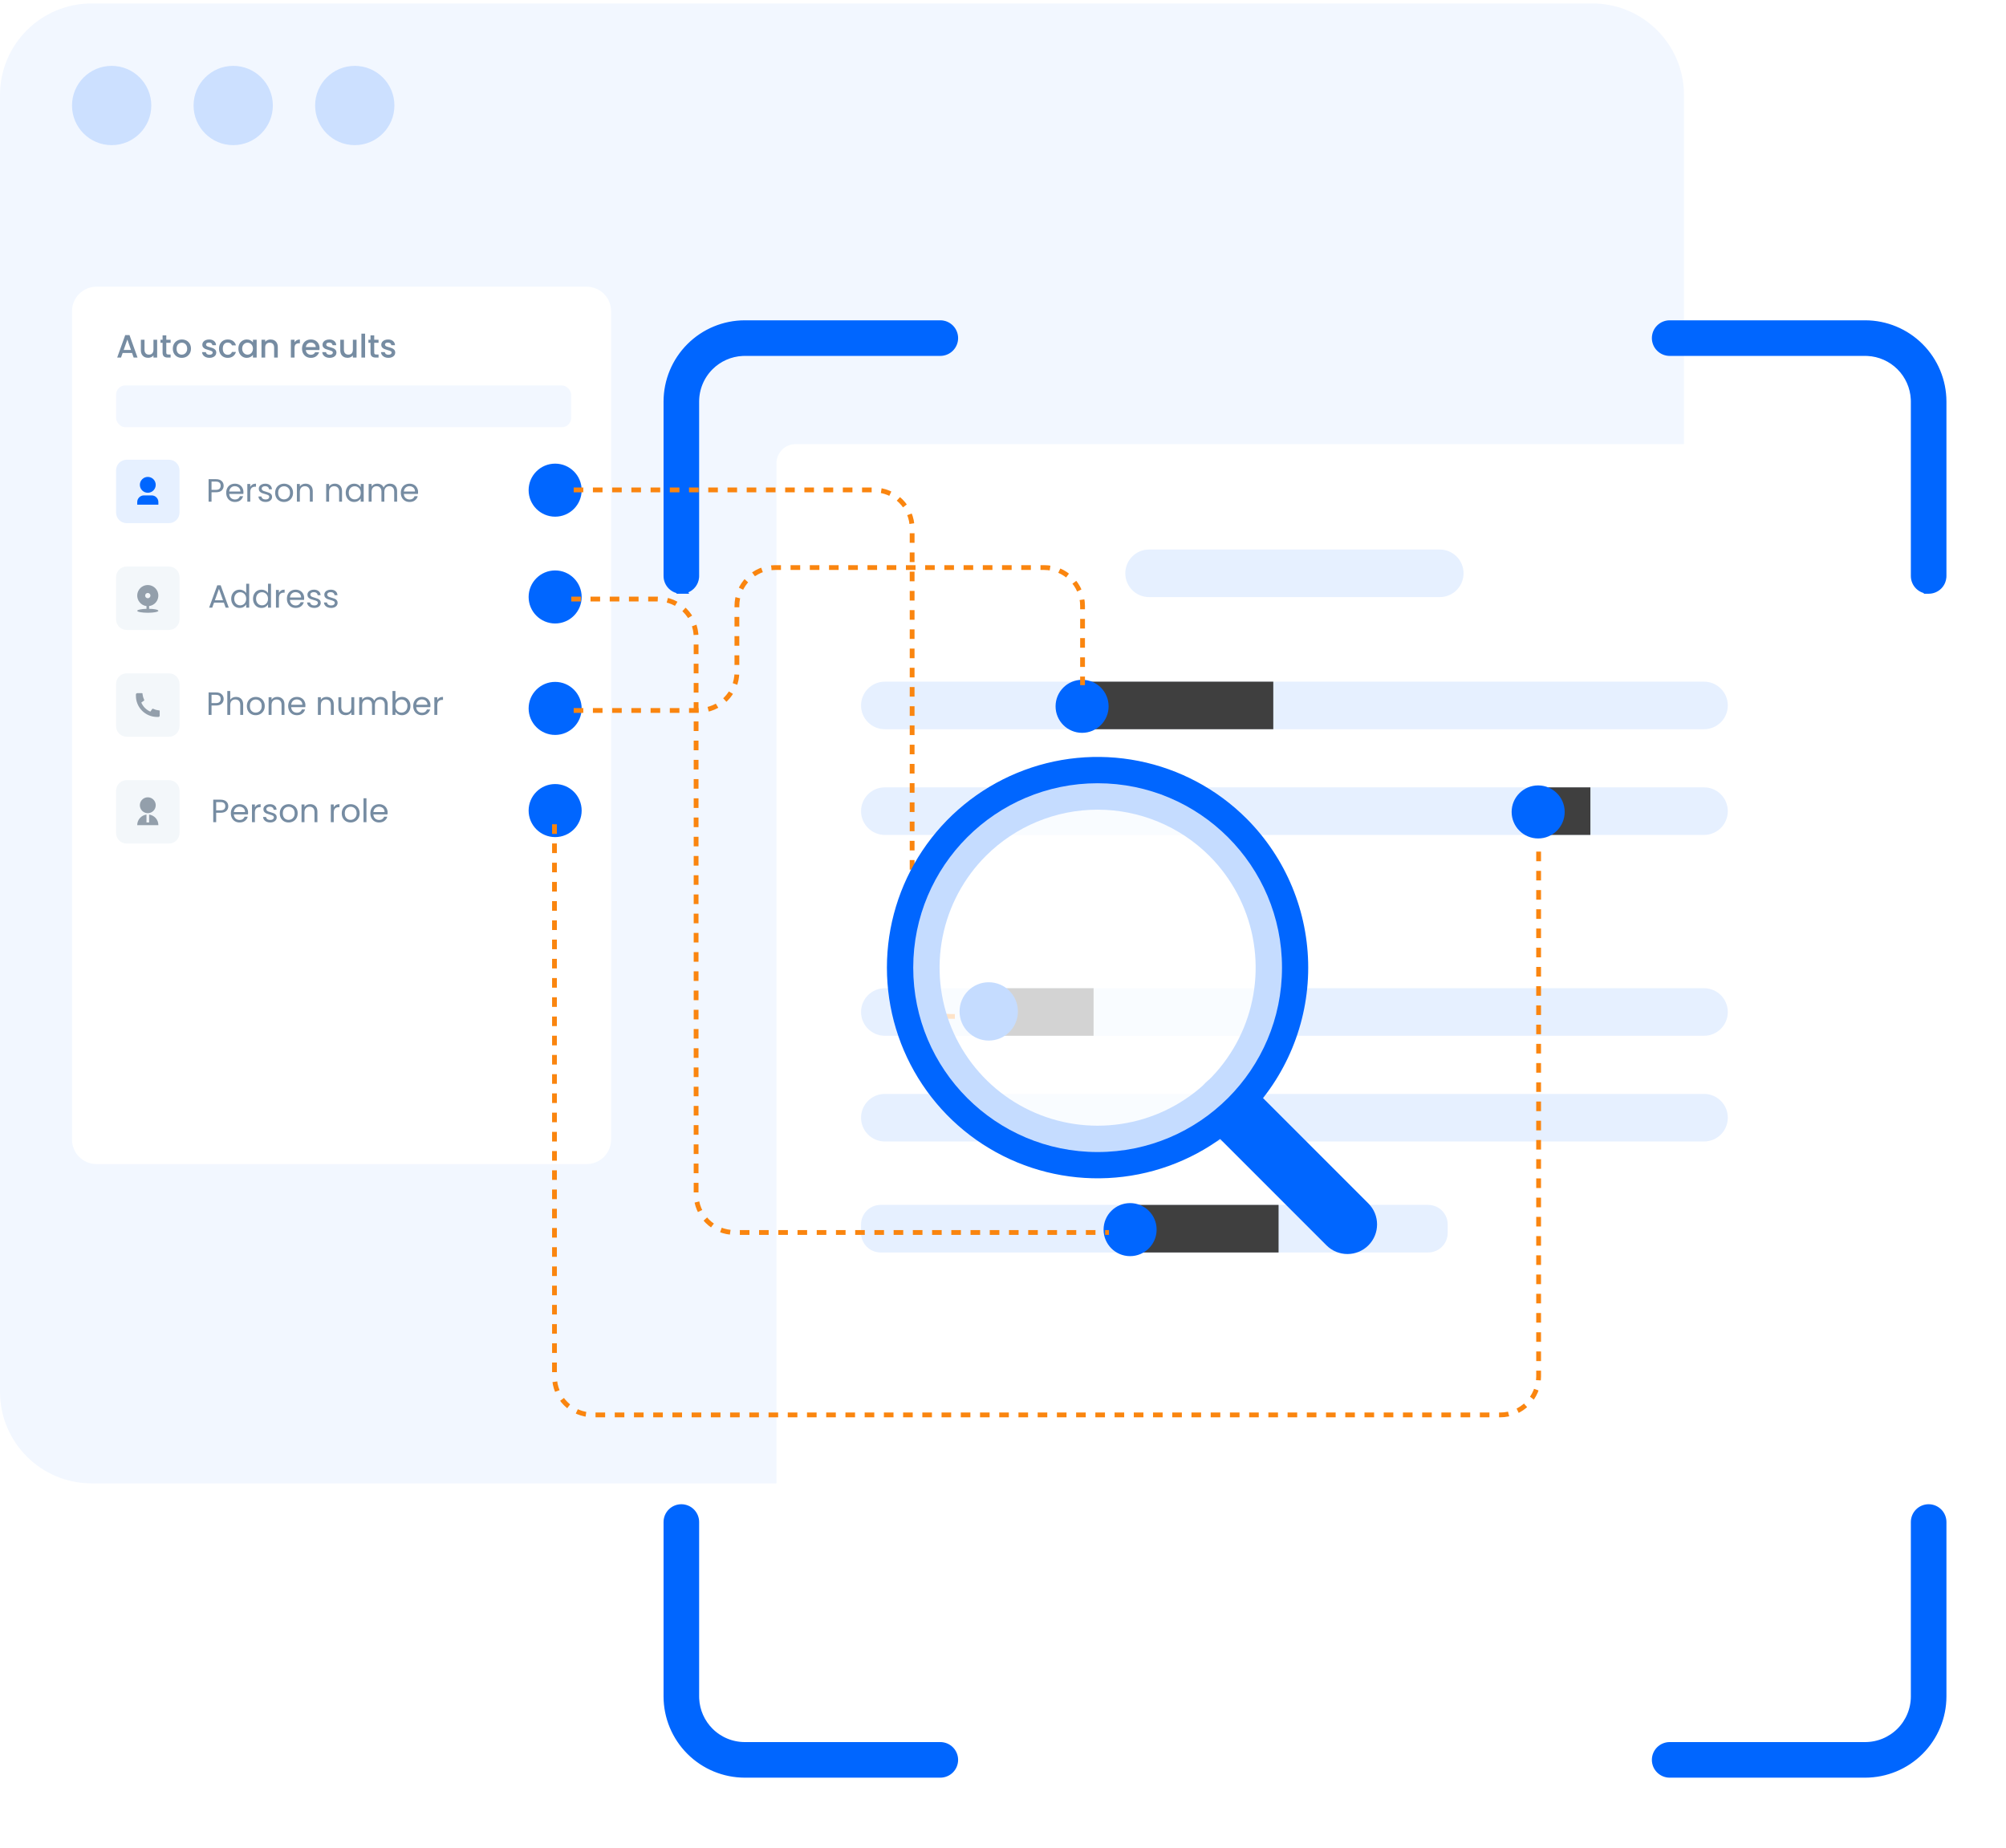 <svg width="432" height="398" viewBox="0 0 432 398" fill="none" xmlns="http://www.w3.org/2000/svg">
<path d="M342.928 0.744H19.725C8.831 0.744 0 9.575 0 20.468V299.709C0 310.603 8.831 319.434 19.725 319.434H342.928C353.821 319.434 362.652 310.603 362.652 299.709V20.468C362.652 9.575 353.821 0.744 342.928 0.744Z" fill="#F2F7FF"/>
<path d="M24.044 31.256C28.759 31.256 32.581 27.435 32.581 22.72C32.581 18.006 28.759 14.184 24.044 14.184C19.33 14.184 15.508 18.006 15.508 22.72C15.508 27.435 19.33 31.256 24.044 31.256Z" fill="#CCE0FF"/>
<path d="M50.222 31.256C54.937 31.256 58.759 27.435 58.759 22.72C58.759 18.006 54.937 14.184 50.222 14.184C45.508 14.184 41.686 18.006 41.686 22.72C41.686 27.435 45.508 31.256 50.222 31.256Z" fill="#CCE0FF"/>
<path d="M76.401 31.256C81.115 31.256 84.937 27.435 84.937 22.72C84.937 18.006 81.115 14.184 76.401 14.184C71.686 14.184 67.864 18.006 67.864 22.72C67.864 27.435 71.686 31.256 76.401 31.256Z" fill="#CCE0FF"/>
<path d="M126.332 61.741H20.778C17.867 61.741 15.508 64.1 15.508 67.01V245.409C15.508 248.319 17.867 250.678 20.778 250.678H126.332C129.243 250.678 131.602 248.319 131.602 245.409V67.01C131.602 64.1 129.243 61.741 126.332 61.741Z" fill="white"/>
<rect x="25" y="83" width="98" height="9" rx="2" fill="#F2F7FF"/>
<g filter="url(#filter0_d_9854_2737)">
<path d="M393.009 92.158H171.338C169.062 92.158 167.218 94.003 167.218 96.279V355.51C167.218 357.786 169.062 359.631 171.338 359.631H393.009C395.285 359.631 397.13 357.786 397.13 355.51V96.279C397.13 94.003 395.285 92.158 393.009 92.158Z" fill="white"/>
</g>
<path d="M202.501 70.011C203.243 70.011 203.955 70.307 204.48 70.831C205.004 71.356 205.299 72.068 205.299 72.81C205.299 73.552 205.004 74.264 204.48 74.788C203.955 75.313 203.243 75.608 202.501 75.608H160.39L159.851 75.621C157.167 75.757 154.621 76.882 152.712 78.791C150.676 80.827 149.531 83.588 149.529 86.468V124.021L149.517 124.296C149.491 124.571 149.425 124.841 149.32 125.097C149.18 125.438 148.973 125.748 148.712 126.009C148.451 126.27 148.141 126.476 147.8 126.616C147.462 126.755 147.1 126.825 146.736 126.824L146.737 126.825C146.734 126.825 146.732 126.824 146.73 126.824C146.728 126.824 146.726 126.825 146.724 126.825V126.824C146.359 126.825 145.998 126.755 145.66 126.616C145.319 126.476 145.009 126.27 144.748 126.009C144.487 125.748 144.281 125.438 144.141 125.097C144.001 124.756 143.929 124.39 143.932 124.021V86.466C143.938 82.104 145.675 77.923 148.759 74.838C151.843 71.754 156.025 70.017 160.387 70.011H202.501Z" fill="#0066FF" stroke="#0066FF" stroke-width="2.068"/>
<path d="M418.139 124.021L418.127 124.296C418.102 124.571 418.035 124.841 417.93 125.097C417.79 125.438 417.583 125.748 417.323 126.009C417.062 126.27 416.752 126.476 416.41 126.616C416.073 126.755 415.712 126.825 415.347 126.824C415.345 126.824 415.342 126.824 415.34 126.824C415.338 126.824 415.336 126.825 415.334 126.825V126.824C414.97 126.825 414.609 126.755 414.272 126.616C413.93 126.476 413.62 126.27 413.359 126.009C413.098 125.748 412.891 125.438 412.751 125.097C412.611 124.756 412.541 124.39 412.543 124.021V86.468L412.529 85.93C412.393 83.246 411.268 80.7 409.359 78.791C407.45 76.882 404.904 75.757 402.22 75.621L401.682 75.608H359.571C358.829 75.608 358.117 75.313 357.592 74.788C357.067 74.264 356.772 73.552 356.772 72.81C356.772 72.068 357.067 71.356 357.592 70.831C358.117 70.307 358.828 70.011 359.571 70.011H401.684C406.046 70.017 410.228 71.754 413.313 74.838C416.397 77.923 418.132 82.104 418.139 86.466V124.021Z" fill="#0066FF" stroke="#0066FF" stroke-width="2.068"/>
<path d="M146.731 324.963C147.473 324.964 148.184 325.259 148.708 325.784C149.233 326.308 149.529 327.02 149.529 327.762V365.321L149.542 365.859C149.678 368.542 150.803 371.089 152.712 372.998C154.748 375.034 157.509 376.179 160.389 376.182H202.501C203.243 376.182 203.955 376.477 204.48 377.001C205.004 377.526 205.299 378.238 205.299 378.98C205.299 379.722 205.004 380.434 204.48 380.958C203.955 381.483 203.243 381.778 202.501 381.778H160.387C156.025 381.771 151.843 380.036 148.759 376.952C145.675 373.867 143.938 369.685 143.932 365.323V327.762C143.932 327.02 144.227 326.308 144.752 325.784C145.277 325.259 145.989 324.963 146.731 324.963Z" fill="#0066FF" stroke="#0066FF" stroke-width="2.068"/>
<path d="M415.341 324.963C416.083 324.963 416.795 325.259 417.32 325.784C417.844 326.308 418.139 327.02 418.139 327.762V365.323C418.132 369.685 416.397 373.867 413.313 376.952C410.228 380.036 406.046 381.771 401.684 381.778H359.571C358.829 381.778 358.117 381.483 357.592 380.958C357.067 380.434 356.772 379.722 356.772 378.98C356.772 378.238 357.067 377.526 357.592 377.001C358.117 376.477 358.829 376.182 359.571 376.182H401.682C404.562 376.179 407.322 375.034 409.359 372.998C411.395 370.962 412.54 368.201 412.543 365.322V327.762C412.543 327.02 412.838 326.308 413.363 325.784C413.887 325.259 414.599 324.963 415.341 324.963Z" fill="#0066FF" stroke="#0066FF" stroke-width="2.068"/>
<path d="M28.436 76.012H26.412L26.064 77H25.236L26.968 72.159H27.886L29.618 77H28.783L28.436 76.012ZM28.213 75.366L27.427 73.119L26.634 75.366H28.213ZM33.841 73.168V77H33.048V76.548C32.923 76.706 32.759 76.831 32.555 76.924C32.355 77.012 32.142 77.056 31.915 77.056C31.613 77.056 31.342 76.993 31.101 76.868C30.865 76.743 30.677 76.557 30.538 76.311C30.403 76.066 30.336 75.769 30.336 75.421V73.168H31.122V75.303C31.122 75.646 31.208 75.91 31.379 76.096C31.551 76.277 31.785 76.367 32.082 76.367C32.379 76.367 32.613 76.277 32.784 76.096C32.96 75.91 33.048 75.646 33.048 75.303V73.168H33.841ZM35.812 73.815V75.936C35.812 76.08 35.845 76.184 35.91 76.249C35.979 76.309 36.095 76.339 36.258 76.339H36.744V77H36.118C35.761 77 35.488 76.916 35.298 76.75C35.108 76.583 35.013 76.311 35.013 75.936V73.815H34.561V73.168H35.013V72.215H35.812V73.168H36.744V73.815H35.812ZM39.137 77.063C38.776 77.063 38.449 76.981 38.157 76.819C37.865 76.652 37.635 76.42 37.468 76.124C37.301 75.822 37.218 75.475 37.218 75.081C37.218 74.691 37.304 74.346 37.475 74.044C37.647 73.743 37.881 73.511 38.178 73.349C38.474 73.186 38.806 73.105 39.172 73.105C39.538 73.105 39.87 73.186 40.167 73.349C40.463 73.511 40.697 73.743 40.869 74.044C41.041 74.346 41.126 74.691 41.126 75.081C41.126 75.47 41.038 75.815 40.862 76.117C40.686 76.418 40.445 76.652 40.139 76.819C39.837 76.981 39.504 77.063 39.137 77.063ZM39.137 76.374C39.341 76.374 39.531 76.325 39.708 76.228C39.888 76.131 40.035 75.985 40.146 75.79C40.257 75.595 40.313 75.359 40.313 75.081C40.313 74.802 40.259 74.568 40.153 74.378C40.046 74.183 39.905 74.037 39.728 73.94C39.552 73.843 39.362 73.794 39.158 73.794C38.954 73.794 38.764 73.843 38.588 73.94C38.416 74.037 38.279 74.183 38.178 74.378C38.075 74.568 38.025 74.802 38.025 75.081C38.025 75.493 38.129 75.813 38.337 76.04C38.551 76.263 38.817 76.374 39.137 76.374ZM45.108 77.063C44.806 77.063 44.535 77.009 44.294 76.903C44.057 76.791 43.87 76.643 43.731 76.457C43.592 76.267 43.517 76.056 43.508 75.825H44.329C44.343 75.987 44.419 76.124 44.558 76.235C44.702 76.342 44.88 76.395 45.094 76.395C45.316 76.395 45.488 76.353 45.608 76.27C45.734 76.182 45.796 76.07 45.796 75.936C45.796 75.792 45.727 75.686 45.588 75.616C45.453 75.546 45.237 75.47 44.941 75.386C44.653 75.308 44.419 75.231 44.238 75.157C44.057 75.083 43.9 74.969 43.765 74.816C43.636 74.663 43.571 74.462 43.571 74.211C43.571 74.007 43.631 73.822 43.752 73.655C43.872 73.483 44.044 73.349 44.266 73.251C44.493 73.154 44.753 73.105 45.045 73.105C45.481 73.105 45.831 73.217 46.095 73.439C46.364 73.657 46.508 73.956 46.526 74.336H45.734C45.72 74.165 45.65 74.028 45.525 73.926C45.4 73.824 45.231 73.773 45.017 73.773C44.809 73.773 44.649 73.812 44.537 73.891C44.426 73.97 44.37 74.074 44.37 74.204C44.37 74.306 44.408 74.392 44.482 74.462C44.556 74.531 44.646 74.587 44.753 74.628C44.86 74.665 45.017 74.714 45.226 74.775C45.504 74.849 45.731 74.925 45.907 75.004C46.088 75.078 46.244 75.189 46.373 75.338C46.503 75.486 46.571 75.683 46.575 75.929C46.575 76.147 46.515 76.342 46.394 76.513C46.274 76.685 46.102 76.819 45.88 76.916C45.662 77.014 45.404 77.063 45.108 77.063ZM47.167 75.081C47.167 74.686 47.246 74.341 47.404 74.044C47.566 73.743 47.789 73.511 48.072 73.349C48.355 73.186 48.679 73.105 49.045 73.105C49.509 73.105 49.892 73.217 50.193 73.439C50.499 73.657 50.705 73.97 50.812 74.378H49.956C49.887 74.188 49.776 74.04 49.623 73.933C49.47 73.826 49.277 73.773 49.045 73.773C48.721 73.773 48.461 73.889 48.266 74.121C48.076 74.348 47.981 74.668 47.981 75.081C47.981 75.493 48.076 75.815 48.266 76.047C48.461 76.279 48.721 76.395 49.045 76.395C49.504 76.395 49.808 76.193 49.956 75.79H50.812C50.701 76.179 50.492 76.49 50.186 76.722C49.88 76.949 49.5 77.063 49.045 77.063C48.679 77.063 48.355 76.981 48.072 76.819C47.789 76.652 47.566 76.42 47.404 76.124C47.246 75.822 47.167 75.475 47.167 75.081ZM51.338 75.067C51.338 74.682 51.416 74.341 51.574 74.044C51.736 73.748 51.954 73.518 52.228 73.356C52.506 73.189 52.812 73.105 53.146 73.105C53.447 73.105 53.709 73.166 53.932 73.286C54.159 73.402 54.34 73.548 54.474 73.724V73.168H55.274V77H54.474V76.43C54.34 76.611 54.157 76.761 53.925 76.882C53.693 77.002 53.429 77.063 53.132 77.063C52.803 77.063 52.501 76.979 52.228 76.812C51.954 76.641 51.736 76.404 51.574 76.103C51.416 75.797 51.338 75.451 51.338 75.067ZM54.474 75.081C54.474 74.816 54.419 74.587 54.307 74.392C54.201 74.197 54.059 74.049 53.883 73.947C53.707 73.845 53.517 73.794 53.313 73.794C53.109 73.794 52.919 73.845 52.742 73.947C52.566 74.044 52.423 74.19 52.311 74.385C52.205 74.575 52.151 74.802 52.151 75.067C52.151 75.331 52.205 75.563 52.311 75.762C52.423 75.961 52.566 76.114 52.742 76.221C52.923 76.323 53.114 76.374 53.313 76.374C53.517 76.374 53.707 76.323 53.883 76.221C54.059 76.119 54.201 75.971 54.307 75.776C54.419 75.577 54.474 75.345 54.474 75.081ZM58.249 73.105C58.55 73.105 58.819 73.168 59.056 73.293C59.297 73.418 59.484 73.604 59.619 73.85C59.753 74.095 59.821 74.392 59.821 74.74V77H59.035V74.858C59.035 74.515 58.949 74.253 58.777 74.072C58.606 73.887 58.372 73.794 58.075 73.794C57.778 73.794 57.542 73.887 57.366 74.072C57.194 74.253 57.108 74.515 57.108 74.858V77H56.315V73.168H57.108V73.606C57.238 73.448 57.403 73.326 57.602 73.237C57.806 73.149 58.022 73.105 58.249 73.105ZM63.431 73.724C63.547 73.53 63.7 73.379 63.89 73.272C64.085 73.161 64.315 73.105 64.579 73.105V73.926H64.377C64.067 73.926 63.83 74.005 63.668 74.162C63.51 74.32 63.431 74.594 63.431 74.983V77H62.639V73.168H63.431V73.724ZM68.82 74.99C68.82 75.134 68.811 75.264 68.792 75.379H65.864C65.887 75.686 66.001 75.931 66.205 76.117C66.409 76.302 66.659 76.395 66.956 76.395C67.383 76.395 67.684 76.216 67.86 75.859H68.716C68.6 76.212 68.389 76.502 68.083 76.729C67.781 76.951 67.406 77.063 66.956 77.063C66.59 77.063 66.26 76.981 65.968 76.819C65.681 76.652 65.454 76.42 65.287 76.124C65.125 75.822 65.043 75.475 65.043 75.081C65.043 74.686 65.122 74.341 65.28 74.044C65.442 73.743 65.667 73.511 65.954 73.349C66.247 73.186 66.581 73.105 66.956 73.105C67.318 73.105 67.64 73.184 67.923 73.342C68.206 73.499 68.426 73.722 68.583 74.01C68.741 74.292 68.82 74.619 68.82 74.99ZM67.992 74.74C67.988 74.448 67.883 74.213 67.679 74.037C67.475 73.861 67.223 73.773 66.921 73.773C66.648 73.773 66.413 73.861 66.219 74.037C66.024 74.209 65.908 74.443 65.871 74.74H67.992ZM70.991 77.063C70.69 77.063 70.418 77.009 70.177 76.903C69.941 76.791 69.753 76.643 69.614 76.457C69.475 76.267 69.401 76.056 69.391 75.825H70.212C70.226 75.987 70.303 76.124 70.442 76.235C70.585 76.342 70.764 76.395 70.977 76.395C71.2 76.395 71.371 76.353 71.492 76.27C71.617 76.182 71.68 76.07 71.68 75.936C71.68 75.792 71.61 75.686 71.471 75.616C71.337 75.546 71.121 75.47 70.824 75.386C70.537 75.308 70.303 75.231 70.122 75.157C69.941 75.083 69.783 74.969 69.649 74.816C69.519 74.663 69.454 74.462 69.454 74.211C69.454 74.007 69.514 73.822 69.635 73.655C69.755 73.483 69.927 73.349 70.15 73.251C70.377 73.154 70.636 73.105 70.928 73.105C71.364 73.105 71.714 73.217 71.979 73.439C72.248 73.657 72.391 73.956 72.41 74.336H71.617C71.603 74.165 71.534 74.028 71.408 73.926C71.283 73.824 71.114 73.773 70.901 73.773C70.692 73.773 70.532 73.812 70.421 73.891C70.309 73.97 70.254 74.074 70.254 74.204C70.254 74.306 70.291 74.392 70.365 74.462C70.439 74.531 70.53 74.587 70.636 74.628C70.743 74.665 70.901 74.714 71.109 74.775C71.388 74.849 71.615 74.925 71.791 75.004C71.972 75.078 72.127 75.189 72.257 75.338C72.387 75.486 72.454 75.683 72.459 75.929C72.459 76.147 72.398 76.342 72.278 76.513C72.157 76.685 71.986 76.819 71.763 76.916C71.545 77.014 71.288 77.063 70.991 77.063ZM76.786 73.168V77H75.993V76.548C75.868 76.706 75.703 76.831 75.499 76.924C75.3 77.012 75.086 77.056 74.859 77.056C74.558 77.056 74.287 76.993 74.046 76.868C73.809 76.743 73.621 76.557 73.482 76.311C73.348 76.066 73.28 75.769 73.28 75.421V73.168H74.066V75.303C74.066 75.646 74.152 75.91 74.324 76.096C74.495 76.277 74.729 76.367 75.026 76.367C75.323 76.367 75.557 76.277 75.728 76.096C75.905 75.91 75.993 75.646 75.993 75.303V73.168H76.786ZM78.625 71.853V77H77.832V71.853H78.625ZM80.591 73.815V75.936C80.591 76.08 80.623 76.184 80.688 76.249C80.757 76.309 80.873 76.339 81.036 76.339H81.522V77H80.897C80.54 77 80.266 76.916 80.076 76.75C79.886 76.583 79.791 76.311 79.791 75.936V73.815H79.339V73.168H79.791V72.215H80.591V73.168H81.522V73.815H80.591ZM83.644 77.063C83.343 77.063 83.072 77.009 82.83 76.903C82.594 76.791 82.406 76.643 82.267 76.457C82.128 76.267 82.054 76.056 82.044 75.825H82.865C82.879 75.987 82.956 76.124 83.095 76.235C83.238 76.342 83.417 76.395 83.63 76.395C83.853 76.395 84.024 76.353 84.145 76.27C84.27 76.182 84.333 76.07 84.333 75.936C84.333 75.792 84.263 75.686 84.124 75.616C83.99 75.546 83.774 75.47 83.477 75.386C83.19 75.308 82.956 75.231 82.775 75.157C82.594 75.083 82.436 74.969 82.302 74.816C82.172 74.663 82.107 74.462 82.107 74.211C82.107 74.007 82.167 73.822 82.288 73.655C82.409 73.483 82.58 73.349 82.803 73.251C83.03 73.154 83.289 73.105 83.582 73.105C84.017 73.105 84.367 73.217 84.632 73.439C84.901 73.657 85.044 73.956 85.063 74.336H84.27C84.256 74.165 84.187 74.028 84.061 73.926C83.936 73.824 83.767 73.773 83.554 73.773C83.345 73.773 83.185 73.812 83.074 73.891C82.963 73.97 82.907 74.074 82.907 74.204C82.907 74.306 82.944 74.392 83.018 74.462C83.092 74.531 83.183 74.587 83.289 74.628C83.396 74.665 83.554 74.714 83.762 74.775C84.04 74.849 84.268 74.925 84.444 75.004C84.625 75.078 84.78 75.189 84.91 75.338C85.04 75.486 85.107 75.683 85.112 75.929C85.112 76.147 85.051 76.342 84.931 76.513C84.81 76.685 84.639 76.819 84.416 76.916C84.198 77.014 83.941 77.063 83.644 77.063Z" fill="#768CA2"/>
<path d="M116.085 151.48C116.117 151.053 116.282 150.719 116.579 150.478C116.876 150.237 117.26 150.116 117.733 150.116C118.049 150.116 118.32 150.174 118.547 150.29C118.779 150.402 118.953 150.555 119.069 150.749C119.189 150.944 119.249 151.164 119.249 151.41C119.249 151.697 119.166 151.946 118.999 152.154C118.837 152.363 118.623 152.497 118.359 152.558V152.592C118.661 152.666 118.899 152.813 119.076 153.03C119.252 153.248 119.34 153.534 119.34 153.886C119.34 154.15 119.28 154.389 119.159 154.602C119.038 154.811 118.858 154.975 118.617 155.096C118.375 155.217 118.086 155.277 117.747 155.277C117.256 155.277 116.852 155.149 116.537 154.894C116.222 154.635 116.046 154.268 116.009 153.795H116.621C116.653 154.074 116.767 154.301 116.961 154.477C117.156 154.653 117.416 154.741 117.74 154.741C118.065 154.741 118.311 154.658 118.477 154.491C118.649 154.319 118.735 154.099 118.735 153.83C118.735 153.483 118.619 153.232 118.387 153.079C118.155 152.926 117.805 152.85 117.337 152.85H117.177V152.321H117.344C117.77 152.316 118.093 152.247 118.311 152.112C118.528 151.973 118.637 151.76 118.637 151.473C118.637 151.227 118.556 151.03 118.394 150.881C118.236 150.733 118.009 150.659 117.712 150.659C117.425 150.659 117.193 150.733 117.017 150.881C116.841 151.03 116.736 151.229 116.704 151.48H116.085Z" fill="white"/>
<path d="M48.163 104.605C48.163 105.009 48.024 105.345 47.746 105.614C47.472 105.878 47.053 106.01 46.487 106.01H45.555V108.034H44.922V103.187H46.487C47.034 103.187 47.449 103.319 47.732 103.583C48.02 103.847 48.163 104.188 48.163 104.605ZM46.487 105.489C46.84 105.489 47.099 105.412 47.266 105.259C47.433 105.106 47.517 104.888 47.517 104.605C47.517 104.007 47.173 103.708 46.487 103.708H45.555V105.489H46.487ZM52.427 105.983C52.427 106.103 52.42 106.231 52.406 106.365H49.36C49.383 106.741 49.511 107.035 49.743 107.248C49.979 107.457 50.264 107.561 50.598 107.561C50.872 107.561 51.099 107.499 51.28 107.373C51.465 107.244 51.595 107.072 51.669 106.859H52.351C52.249 107.225 52.045 107.524 51.739 107.756C51.433 107.983 51.053 108.097 50.598 108.097C50.236 108.097 49.912 108.016 49.624 107.853C49.342 107.691 49.119 107.462 48.957 107.165C48.794 106.863 48.713 106.516 48.713 106.122C48.713 105.728 48.792 105.382 48.95 105.085C49.108 104.789 49.328 104.561 49.611 104.404C49.898 104.242 50.227 104.16 50.598 104.16C50.96 104.16 51.28 104.239 51.558 104.397C51.836 104.554 52.049 104.772 52.198 105.051C52.351 105.324 52.427 105.635 52.427 105.983ZM51.773 105.85C51.773 105.609 51.72 105.403 51.614 105.231C51.507 105.055 51.361 104.923 51.175 104.835C50.995 104.742 50.793 104.696 50.57 104.696C50.25 104.696 49.977 104.798 49.75 105.002C49.527 105.206 49.4 105.489 49.367 105.85H51.773ZM53.895 104.842C54.007 104.624 54.164 104.455 54.368 104.334C54.577 104.214 54.83 104.153 55.127 104.153V104.807H54.96C54.25 104.807 53.895 105.192 53.895 105.962V108.034H53.263V104.223H53.895V104.842ZM57.206 108.097C56.914 108.097 56.652 108.048 56.42 107.951C56.189 107.849 56.005 107.71 55.871 107.533C55.736 107.353 55.662 107.146 55.648 106.914H56.302C56.321 107.105 56.409 107.26 56.566 107.38C56.729 107.501 56.94 107.561 57.199 107.561C57.441 107.561 57.631 107.508 57.77 107.401C57.909 107.295 57.978 107.16 57.978 106.998C57.978 106.831 57.904 106.708 57.756 106.629C57.607 106.546 57.378 106.465 57.067 106.386C56.784 106.312 56.553 106.238 56.372 106.163C56.196 106.085 56.043 105.971 55.913 105.823C55.788 105.67 55.725 105.47 55.725 105.224C55.725 105.03 55.783 104.851 55.899 104.689C56.015 104.527 56.179 104.399 56.393 104.306C56.606 104.209 56.849 104.16 57.123 104.16C57.545 104.16 57.886 104.267 58.145 104.48C58.405 104.694 58.544 104.986 58.562 105.357H57.93C57.916 105.157 57.835 104.997 57.686 104.877C57.542 104.756 57.348 104.696 57.102 104.696C56.875 104.696 56.694 104.745 56.559 104.842C56.425 104.939 56.358 105.067 56.358 105.224C56.358 105.35 56.397 105.454 56.476 105.537C56.559 105.616 56.661 105.681 56.782 105.732C56.907 105.779 57.079 105.832 57.297 105.892C57.57 105.966 57.793 106.04 57.964 106.115C58.136 106.184 58.282 106.291 58.403 106.435C58.528 106.578 58.593 106.766 58.597 106.998C58.597 107.207 58.539 107.394 58.423 107.561C58.307 107.728 58.143 107.86 57.93 107.958C57.721 108.05 57.48 108.097 57.206 108.097ZM61.153 108.097C60.796 108.097 60.471 108.016 60.179 107.853C59.892 107.691 59.665 107.462 59.498 107.165C59.335 106.863 59.254 106.516 59.254 106.122C59.254 105.732 59.338 105.389 59.505 105.092C59.676 104.791 59.908 104.561 60.2 104.404C60.492 104.242 60.819 104.16 61.181 104.16C61.542 104.16 61.869 104.242 62.161 104.404C62.453 104.561 62.683 104.789 62.85 105.085C63.021 105.382 63.107 105.728 63.107 106.122C63.107 106.516 63.019 106.863 62.843 107.165C62.671 107.462 62.437 107.691 62.14 107.853C61.844 108.016 61.514 108.097 61.153 108.097ZM61.153 107.54C61.38 107.54 61.593 107.487 61.793 107.38C61.992 107.274 62.152 107.114 62.273 106.901C62.398 106.687 62.46 106.428 62.46 106.122C62.46 105.816 62.4 105.556 62.279 105.343C62.159 105.129 62.001 104.972 61.807 104.87C61.612 104.763 61.401 104.71 61.174 104.71C60.942 104.71 60.729 104.763 60.534 104.87C60.344 104.972 60.191 105.129 60.075 105.343C59.959 105.556 59.901 105.816 59.901 106.122C59.901 106.432 59.957 106.694 60.068 106.908C60.184 107.121 60.337 107.281 60.527 107.387C60.717 107.489 60.926 107.54 61.153 107.54ZM65.796 104.153C66.26 104.153 66.635 104.295 66.923 104.578C67.21 104.856 67.354 105.259 67.354 105.788V108.034H66.728V105.878C66.728 105.498 66.633 105.208 66.443 105.009C66.253 104.805 65.993 104.703 65.664 104.703C65.33 104.703 65.064 104.807 64.864 105.016C64.669 105.224 64.572 105.528 64.572 105.927V108.034H63.939V104.223H64.572V104.765C64.697 104.571 64.867 104.42 65.08 104.313C65.298 104.207 65.537 104.153 65.796 104.153ZM72.099 104.153C72.563 104.153 72.938 104.295 73.226 104.578C73.513 104.856 73.657 105.259 73.657 105.788V108.034H73.031V105.878C73.031 105.498 72.936 105.208 72.746 105.009C72.556 104.805 72.296 104.703 71.967 104.703C71.633 104.703 71.366 104.807 71.167 105.016C70.972 105.224 70.875 105.528 70.875 105.927V108.034H70.242V104.223H70.875V104.765C71 104.571 71.169 104.42 71.383 104.313C71.6 104.207 71.839 104.153 72.099 104.153ZM74.454 106.115C74.454 105.725 74.533 105.384 74.691 105.092C74.848 104.796 75.064 104.566 75.337 104.404C75.616 104.242 75.924 104.16 76.262 104.16C76.596 104.16 76.886 104.232 77.132 104.376C77.377 104.52 77.561 104.701 77.681 104.918V104.223H78.321V108.034H77.681V107.325C77.556 107.547 77.368 107.733 77.118 107.881C76.872 108.025 76.585 108.097 76.255 108.097C75.917 108.097 75.611 108.013 75.337 107.846C75.064 107.679 74.848 107.445 74.691 107.144C74.533 106.843 74.454 106.499 74.454 106.115ZM77.681 106.122C77.681 105.834 77.623 105.584 77.507 105.371C77.391 105.157 77.234 104.995 77.034 104.884C76.84 104.768 76.624 104.71 76.388 104.71C76.151 104.71 75.936 104.765 75.741 104.877C75.546 104.988 75.391 105.15 75.275 105.364C75.159 105.577 75.101 105.827 75.101 106.115C75.101 106.407 75.159 106.662 75.275 106.88C75.391 107.093 75.546 107.258 75.741 107.373C75.936 107.485 76.151 107.54 76.388 107.54C76.624 107.54 76.84 107.485 77.034 107.373C77.234 107.258 77.391 107.093 77.507 106.88C77.623 106.662 77.681 106.409 77.681 106.122ZM83.974 104.153C84.27 104.153 84.535 104.216 84.767 104.341C84.998 104.462 85.181 104.645 85.316 104.891C85.451 105.136 85.518 105.435 85.518 105.788V108.034H84.892V105.878C84.892 105.498 84.797 105.208 84.607 105.009C84.421 104.805 84.168 104.703 83.849 104.703C83.519 104.703 83.257 104.809 83.063 105.023C82.868 105.231 82.771 105.535 82.771 105.934V108.034H82.145V105.878C82.145 105.498 82.05 105.208 81.859 105.009C81.674 104.805 81.421 104.703 81.101 104.703C80.772 104.703 80.51 104.809 80.316 105.023C80.121 105.231 80.023 105.535 80.023 105.934V108.034H79.391V104.223H80.023V104.772C80.149 104.573 80.316 104.42 80.524 104.313C80.737 104.207 80.972 104.153 81.227 104.153C81.546 104.153 81.829 104.225 82.075 104.369C82.321 104.513 82.504 104.724 82.624 105.002C82.731 104.733 82.907 104.524 83.153 104.376C83.399 104.228 83.672 104.153 83.974 104.153ZM90.033 105.983C90.033 106.103 90.026 106.231 90.012 106.365H86.966C86.989 106.741 87.117 107.035 87.349 107.248C87.585 107.457 87.87 107.561 88.204 107.561C88.478 107.561 88.705 107.499 88.886 107.373C89.071 107.244 89.201 107.072 89.275 106.859H89.957C89.855 107.225 89.651 107.524 89.345 107.756C89.039 107.983 88.659 108.097 88.204 108.097C87.843 108.097 87.518 108.016 87.231 107.853C86.948 107.691 86.725 107.462 86.563 107.165C86.4 106.863 86.319 106.516 86.319 106.122C86.319 105.728 86.398 105.382 86.556 105.085C86.713 104.789 86.934 104.561 87.216 104.404C87.504 104.242 87.833 104.16 88.204 104.16C88.566 104.16 88.886 104.239 89.164 104.397C89.442 104.554 89.655 104.772 89.804 105.051C89.957 105.324 90.033 105.635 90.033 105.983ZM89.379 105.85C89.379 105.609 89.326 105.403 89.219 105.231C89.113 105.055 88.967 104.923 88.781 104.835C88.6 104.742 88.399 104.696 88.176 104.696C87.856 104.696 87.583 104.798 87.356 105.002C87.133 105.206 87.006 105.489 86.973 105.85H89.379Z" fill="#768CA2"/>
<path d="M36.382 99H27.276C26.019 99 25 100.019 25 101.276V110.382C25 111.639 26.019 112.658 27.276 112.658H36.382C37.639 112.658 38.658 111.639 38.658 110.382V101.276C38.658 100.019 37.639 99 36.382 99Z" fill="#E6F0FF"/>
<path d="M34.106 108.676H29.553V108.106C29.556 107.73 29.707 107.37 29.973 107.104C30.239 106.838 30.599 106.687 30.976 106.684H32.683C33.059 106.687 33.419 106.838 33.686 107.104C33.952 107.37 34.103 107.73 34.106 108.106V108.676ZM31.829 106.115C31.607 106.114 31.387 106.071 31.18 105.989C30.76 105.812 30.425 105.477 30.247 105.056C30.08 104.64 30.08 104.175 30.247 103.759C30.425 103.338 30.76 103.003 31.18 102.825C31.387 102.743 31.607 102.701 31.829 102.7C32.282 102.7 32.716 102.88 33.036 103.2C33.357 103.52 33.536 103.955 33.536 104.407C33.536 104.86 33.357 105.294 33.036 105.615C32.716 105.935 32.282 106.115 31.829 106.115Z" fill="#0066FF"/>
<path d="M36.382 122H27.276C26.019 122 25 123.019 25 124.276V133.382C25 134.639 26.019 135.658 27.276 135.658H36.382C37.639 135.658 38.658 134.639 38.658 133.382V124.276C38.658 123.019 37.639 122 36.382 122Z" fill="#F3F7FA"/>
<path d="M48.209 129.777H46.095L45.705 130.855H45.038L46.79 126.035H47.52L49.266 130.855H48.598L48.209 129.777ZM48.028 129.262L47.152 126.814L46.275 129.262H48.028ZM49.793 128.935C49.793 128.546 49.872 128.205 50.03 127.913C50.188 127.616 50.403 127.387 50.677 127.224C50.955 127.062 51.265 126.981 51.608 126.981C51.905 126.981 52.181 127.05 52.436 127.19C52.691 127.324 52.886 127.503 53.02 127.725V125.708H53.66V130.855H53.02V130.138C52.895 130.366 52.71 130.553 52.464 130.702C52.218 130.845 51.931 130.917 51.602 130.917C51.263 130.917 50.955 130.834 50.677 130.667C50.403 130.5 50.188 130.266 50.03 129.965C49.872 129.663 49.793 129.32 49.793 128.935ZM53.02 128.942C53.02 128.655 52.962 128.404 52.846 128.191C52.731 127.978 52.573 127.816 52.374 127.704C52.179 127.588 51.963 127.53 51.727 127.53C51.49 127.53 51.275 127.586 51.08 127.697C50.885 127.809 50.73 127.971 50.614 128.184C50.498 128.397 50.44 128.648 50.44 128.935C50.44 129.227 50.498 129.482 50.614 129.7C50.73 129.914 50.885 130.078 51.08 130.194C51.275 130.305 51.49 130.361 51.727 130.361C51.963 130.361 52.179 130.305 52.374 130.194C52.573 130.078 52.731 129.914 52.846 129.7C52.962 129.482 53.02 129.23 53.02 128.942ZM54.493 128.935C54.493 128.546 54.572 128.205 54.73 127.913C54.887 127.616 55.103 127.387 55.377 127.224C55.655 127.062 55.965 126.981 56.308 126.981C56.605 126.981 56.881 127.05 57.136 127.19C57.391 127.324 57.586 127.503 57.72 127.725V125.708H58.36V130.855H57.72V130.138C57.595 130.366 57.41 130.553 57.164 130.702C56.918 130.845 56.631 130.917 56.301 130.917C55.963 130.917 55.655 130.834 55.377 130.667C55.103 130.5 54.887 130.266 54.73 129.965C54.572 129.663 54.493 129.32 54.493 128.935ZM57.72 128.942C57.72 128.655 57.662 128.404 57.546 128.191C57.431 127.978 57.273 127.816 57.074 127.704C56.879 127.588 56.663 127.53 56.427 127.53C56.19 127.53 55.975 127.586 55.78 127.697C55.585 127.809 55.43 127.971 55.314 128.184C55.198 128.397 55.14 128.648 55.14 128.935C55.14 129.227 55.198 129.482 55.314 129.7C55.43 129.914 55.585 130.078 55.78 130.194C55.975 130.305 56.19 130.361 56.427 130.361C56.663 130.361 56.879 130.305 57.074 130.194C57.273 130.078 57.431 129.914 57.546 129.7C57.662 129.482 57.72 129.23 57.72 128.942ZM60.062 127.663C60.174 127.445 60.331 127.275 60.535 127.155C60.744 127.034 60.997 126.974 61.294 126.974V127.628H61.127C60.417 127.628 60.062 128.013 60.062 128.782V130.855H59.43V127.044H60.062V127.663ZM65.501 128.803C65.501 128.924 65.495 129.051 65.481 129.186H62.434C62.458 129.561 62.585 129.856 62.817 130.069C63.053 130.277 63.339 130.382 63.672 130.382C63.946 130.382 64.173 130.319 64.354 130.194C64.539 130.064 64.669 129.893 64.743 129.679H65.425C65.323 130.046 65.119 130.345 64.813 130.577C64.507 130.804 64.127 130.917 63.672 130.917C63.311 130.917 62.986 130.836 62.699 130.674C62.416 130.512 62.193 130.282 62.031 129.985C61.869 129.684 61.788 129.336 61.788 128.942C61.788 128.548 61.866 128.203 62.024 127.906C62.182 127.609 62.402 127.382 62.685 127.224C62.972 127.062 63.301 126.981 63.672 126.981C64.034 126.981 64.354 127.06 64.632 127.217C64.91 127.375 65.124 127.593 65.272 127.871C65.425 128.145 65.501 128.455 65.501 128.803ZM64.848 128.671C64.848 128.43 64.794 128.224 64.688 128.052C64.581 127.876 64.435 127.744 64.25 127.656C64.069 127.563 63.867 127.516 63.645 127.516C63.325 127.516 63.051 127.618 62.824 127.822C62.601 128.026 62.474 128.309 62.441 128.671H64.848ZM67.686 130.917C67.394 130.917 67.132 130.869 66.9 130.771C66.668 130.669 66.485 130.53 66.351 130.354C66.216 130.173 66.142 129.967 66.128 129.735H66.782C66.8 129.925 66.889 130.08 67.046 130.201C67.209 130.322 67.419 130.382 67.679 130.382C67.92 130.382 68.11 130.328 68.249 130.222C68.388 130.115 68.458 129.981 68.458 129.818C68.458 129.652 68.384 129.529 68.236 129.45C68.087 129.366 67.858 129.285 67.547 129.206C67.264 129.132 67.032 129.058 66.852 128.984C66.675 128.905 66.522 128.791 66.392 128.643C66.267 128.49 66.205 128.291 66.205 128.045C66.205 127.85 66.263 127.672 66.379 127.509C66.495 127.347 66.659 127.22 66.872 127.127C67.086 127.03 67.329 126.981 67.603 126.981C68.025 126.981 68.365 127.088 68.625 127.301C68.885 127.514 69.024 127.806 69.042 128.177H68.409C68.395 127.978 68.314 127.818 68.166 127.697C68.022 127.577 67.828 127.516 67.582 127.516C67.355 127.516 67.174 127.565 67.039 127.663C66.905 127.76 66.838 127.887 66.838 128.045C66.838 128.17 66.877 128.275 66.956 128.358C67.039 128.437 67.141 128.502 67.262 128.553C67.387 128.599 67.559 128.652 67.776 128.713C68.05 128.787 68.273 128.861 68.444 128.935C68.616 129.005 68.762 129.111 68.882 129.255C69.007 129.399 69.072 129.587 69.077 129.818C69.077 130.027 69.019 130.215 68.903 130.382C68.787 130.549 68.623 130.681 68.409 130.778C68.201 130.871 67.96 130.917 67.686 130.917ZM71.32 130.917C71.028 130.917 70.766 130.869 70.534 130.771C70.302 130.669 70.119 130.53 69.984 130.354C69.85 130.173 69.776 129.967 69.762 129.735H70.415C70.434 129.925 70.522 130.08 70.68 130.201C70.842 130.322 71.053 130.382 71.313 130.382C71.554 130.382 71.744 130.328 71.883 130.222C72.022 130.115 72.092 129.981 72.092 129.818C72.092 129.652 72.017 129.529 71.869 129.45C71.721 129.366 71.491 129.285 71.18 129.206C70.898 129.132 70.666 129.058 70.485 128.984C70.309 128.905 70.156 128.791 70.026 128.643C69.901 128.49 69.838 128.291 69.838 128.045C69.838 127.85 69.896 127.672 70.012 127.509C70.128 127.347 70.293 127.22 70.506 127.127C70.719 127.03 70.963 126.981 71.236 126.981C71.658 126.981 71.999 127.088 72.258 127.301C72.518 127.514 72.657 127.806 72.676 128.177H72.043C72.029 127.978 71.948 127.818 71.799 127.697C71.656 127.577 71.461 127.516 71.215 127.516C70.988 127.516 70.807 127.565 70.673 127.663C70.538 127.76 70.471 127.887 70.471 128.045C70.471 128.17 70.511 128.275 70.589 128.358C70.673 128.437 70.775 128.502 70.895 128.553C71.021 128.599 71.192 128.652 71.41 128.713C71.684 128.787 71.906 128.861 72.078 128.935C72.249 129.005 72.395 129.111 72.516 129.255C72.641 129.399 72.706 129.587 72.711 129.818C72.711 130.027 72.653 130.215 72.537 130.382C72.421 130.549 72.256 130.681 72.043 130.778C71.834 130.871 71.593 130.917 71.32 130.917Z" fill="#768CA2"/>
<path d="M31.545 130.512C30.968 130.447 30.44 130.156 30.076 129.704C29.708 129.261 29.521 128.696 29.553 128.122C29.588 127.54 29.845 126.994 30.27 126.596C30.585 126.303 30.977 126.104 31.4 126.024C31.823 125.944 32.26 125.986 32.661 126.144C33.061 126.303 33.408 126.572 33.662 126.92C33.916 127.268 34.066 127.68 34.094 128.11C34.131 128.687 33.947 129.256 33.579 129.702C33.211 130.148 32.687 130.438 32.114 130.512V131.104C33.252 131.104 34.106 131.309 34.106 131.536C34.106 131.764 33.081 131.957 31.829 131.957C30.577 131.957 29.553 131.764 29.553 131.536C29.553 131.309 30.418 131.138 31.545 131.104V130.512ZM31.829 128.827C31.904 128.828 31.978 128.813 32.047 128.784C32.115 128.755 32.177 128.711 32.228 128.657C32.282 128.605 32.325 128.544 32.355 128.475C32.385 128.407 32.4 128.333 32.4 128.258C32.4 128.184 32.385 128.11 32.355 128.041C32.325 127.973 32.282 127.911 32.228 127.86C32.177 127.805 32.115 127.762 32.047 127.732C31.978 127.703 31.904 127.688 31.829 127.689C31.753 127.688 31.677 127.703 31.607 127.732C31.536 127.761 31.473 127.805 31.419 127.86C31.318 127.968 31.261 128.11 31.261 128.258C31.261 128.406 31.318 128.549 31.419 128.657C31.473 128.712 31.536 128.755 31.607 128.784C31.677 128.814 31.753 128.828 31.829 128.827Z" fill="#939FAB"/>
<path d="M36.382 145H27.276C26.019 145 25 146.019 25 147.276V156.382C25 157.639 26.019 158.658 27.276 158.658H36.382C37.639 158.658 38.658 157.639 38.658 156.382V147.276C38.658 146.019 37.639 145 36.382 145Z" fill="#F3F7FA"/>
<path d="M48.163 150.524C48.163 150.928 48.024 151.264 47.746 151.533C47.472 151.797 47.053 151.929 46.487 151.929H45.555V153.953H44.922V149.106H46.487C47.034 149.106 47.449 149.238 47.732 149.502C48.02 149.766 48.163 150.107 48.163 150.524ZM46.487 151.408C46.84 151.408 47.099 151.331 47.266 151.178C47.433 151.025 47.517 150.807 47.517 150.524C47.517 149.926 47.173 149.627 46.487 149.627H45.555V151.408H46.487ZM50.842 150.072C51.129 150.072 51.389 150.135 51.62 150.26C51.852 150.381 52.033 150.564 52.163 150.81C52.297 151.055 52.365 151.354 52.365 151.707V153.953H51.739V151.797C51.739 151.417 51.644 151.127 51.454 150.928C51.264 150.724 51.004 150.622 50.675 150.622C50.341 150.622 50.074 150.726 49.875 150.935C49.68 151.143 49.583 151.447 49.583 151.846V153.953H48.95V148.807H49.583V150.684C49.708 150.49 49.88 150.339 50.097 150.232C50.32 150.126 50.568 150.072 50.842 150.072ZM55.061 154.016C54.704 154.016 54.379 153.935 54.087 153.772C53.8 153.61 53.572 153.381 53.405 153.084C53.243 152.782 53.162 152.435 53.162 152.041C53.162 151.651 53.245 151.308 53.412 151.011C53.584 150.71 53.816 150.48 54.108 150.323C54.4 150.16 54.727 150.079 55.089 150.079C55.45 150.079 55.777 150.16 56.069 150.323C56.361 150.48 56.591 150.708 56.758 151.004C56.929 151.301 57.015 151.646 57.015 152.041C57.015 152.435 56.927 152.782 56.751 153.084C56.579 153.381 56.345 153.61 56.048 153.772C55.752 153.935 55.422 154.016 55.061 154.016ZM55.061 153.459C55.288 153.459 55.501 153.406 55.7 153.299C55.9 153.193 56.06 153.033 56.18 152.819C56.306 152.606 56.368 152.347 56.368 152.041C56.368 151.735 56.308 151.475 56.187 151.262C56.067 151.048 55.909 150.891 55.714 150.789C55.52 150.682 55.309 150.629 55.081 150.629C54.85 150.629 54.636 150.682 54.442 150.789C54.252 150.891 54.099 151.048 53.983 151.262C53.867 151.475 53.809 151.735 53.809 152.041C53.809 152.351 53.864 152.613 53.976 152.826C54.092 153.04 54.245 153.2 54.435 153.306C54.625 153.408 54.834 153.459 55.061 153.459ZM59.704 150.072C60.168 150.072 60.543 150.214 60.831 150.497C61.118 150.775 61.262 151.178 61.262 151.707V153.953H60.636V151.797C60.636 151.417 60.541 151.127 60.351 150.928C60.161 150.724 59.901 150.622 59.572 150.622C59.238 150.622 58.971 150.726 58.772 150.935C58.577 151.143 58.48 151.447 58.48 151.846V153.953H57.847V150.142H58.48V150.684C58.605 150.49 58.774 150.339 58.988 150.232C59.206 150.126 59.444 150.072 59.704 150.072ZM65.773 151.901C65.773 152.022 65.766 152.15 65.752 152.284H62.706C62.729 152.66 62.857 152.954 63.089 153.167C63.325 153.376 63.61 153.48 63.944 153.48C64.218 153.48 64.445 153.418 64.626 153.292C64.811 153.163 64.941 152.991 65.015 152.778H65.697C65.595 153.144 65.391 153.443 65.085 153.675C64.778 153.902 64.398 154.016 63.944 154.016C63.582 154.016 63.258 153.935 62.97 153.772C62.688 153.61 62.465 153.381 62.303 153.084C62.14 152.782 62.059 152.435 62.059 152.041C62.059 151.646 62.138 151.301 62.296 151.004C62.453 150.708 62.674 150.48 62.956 150.323C63.244 150.16 63.573 150.079 63.944 150.079C64.306 150.079 64.626 150.158 64.904 150.316C65.182 150.473 65.395 150.691 65.544 150.97C65.697 151.243 65.773 151.554 65.773 151.901ZM65.119 151.769C65.119 151.528 65.066 151.322 64.959 151.15C64.853 150.974 64.707 150.842 64.521 150.754C64.34 150.661 64.139 150.615 63.916 150.615C63.596 150.615 63.323 150.717 63.096 150.921C62.873 151.125 62.745 151.408 62.713 151.769H65.119ZM70.32 150.072C70.783 150.072 71.159 150.214 71.446 150.497C71.734 150.775 71.877 151.178 71.877 151.707V153.953H71.251V151.797C71.251 151.417 71.156 151.127 70.966 150.928C70.776 150.724 70.517 150.622 70.187 150.622C69.853 150.622 69.587 150.726 69.388 150.935C69.193 151.143 69.096 151.447 69.096 151.846V153.953H68.463V150.142H69.096V150.684C69.221 150.49 69.39 150.339 69.603 150.232C69.821 150.126 70.06 150.072 70.32 150.072ZM76.291 150.142V153.953H75.658V153.39C75.538 153.585 75.368 153.738 75.151 153.849C74.937 153.955 74.701 154.009 74.441 154.009C74.144 154.009 73.878 153.948 73.641 153.828C73.405 153.703 73.217 153.517 73.078 153.272C72.944 153.026 72.876 152.727 72.876 152.374V150.142H73.502V152.291C73.502 152.666 73.597 152.956 73.787 153.16C73.978 153.36 74.237 153.459 74.566 153.459C74.905 153.459 75.171 153.355 75.366 153.146C75.561 152.938 75.658 152.634 75.658 152.235V150.142H76.291ZM81.943 150.072C82.24 150.072 82.504 150.135 82.736 150.26C82.968 150.381 83.151 150.564 83.285 150.81C83.42 151.055 83.487 151.354 83.487 151.707V153.953H82.861V151.797C82.861 151.417 82.766 151.127 82.576 150.928C82.39 150.724 82.138 150.622 81.818 150.622C81.489 150.622 81.227 150.728 81.032 150.942C80.837 151.15 80.74 151.454 80.74 151.853V153.953H80.114V151.797C80.114 151.417 80.019 151.127 79.829 150.928C79.643 150.724 79.391 150.622 79.071 150.622C78.742 150.622 78.48 150.728 78.285 150.942C78.09 151.15 77.993 151.454 77.993 151.853V153.953H77.36V150.142H77.993V150.691C78.118 150.492 78.285 150.339 78.493 150.232C78.707 150.126 78.941 150.072 79.196 150.072C79.516 150.072 79.799 150.144 80.044 150.288C80.29 150.432 80.473 150.643 80.594 150.921C80.7 150.652 80.877 150.443 81.122 150.295C81.368 150.147 81.642 150.072 81.943 150.072ZM85.158 150.851C85.288 150.624 85.478 150.439 85.728 150.295C85.979 150.151 86.264 150.079 86.584 150.079C86.927 150.079 87.235 150.16 87.509 150.323C87.782 150.485 87.998 150.715 88.156 151.011C88.313 151.303 88.392 151.644 88.392 152.034C88.392 152.418 88.313 152.762 88.156 153.063C87.998 153.364 87.78 153.598 87.502 153.765C87.228 153.932 86.922 154.016 86.584 154.016C86.254 154.016 85.965 153.944 85.714 153.8C85.469 153.656 85.283 153.473 85.158 153.251V153.953H84.525V148.807H85.158V150.851ZM87.745 152.034C87.745 151.746 87.687 151.496 87.571 151.282C87.455 151.069 87.298 150.907 87.098 150.796C86.904 150.684 86.688 150.629 86.452 150.629C86.22 150.629 86.004 150.687 85.805 150.803C85.61 150.914 85.452 151.078 85.332 151.296C85.216 151.51 85.158 151.758 85.158 152.041C85.158 152.328 85.216 152.581 85.332 152.799C85.452 153.012 85.61 153.177 85.805 153.292C86.004 153.404 86.22 153.459 86.452 153.459C86.688 153.459 86.904 153.404 87.098 153.292C87.298 153.177 87.455 153.012 87.571 152.799C87.687 152.581 87.745 152.326 87.745 152.034ZM92.702 151.901C92.702 152.022 92.695 152.15 92.681 152.284H89.635C89.659 152.66 89.786 152.954 90.018 153.167C90.254 153.376 90.54 153.48 90.873 153.48C91.147 153.48 91.374 153.418 91.555 153.292C91.74 153.163 91.87 152.991 91.944 152.778H92.626C92.524 153.144 92.32 153.443 92.014 153.675C91.708 153.902 91.328 154.016 90.873 154.016C90.512 154.016 90.187 153.935 89.9 153.772C89.617 153.61 89.394 153.381 89.232 153.084C89.07 152.782 88.989 152.435 88.989 152.041C88.989 151.646 89.067 151.301 89.225 151.004C89.383 150.708 89.603 150.48 89.886 150.323C90.173 150.16 90.502 150.079 90.873 150.079C91.235 150.079 91.555 150.158 91.833 150.316C92.111 150.473 92.325 150.691 92.473 150.97C92.626 151.243 92.702 151.554 92.702 151.901ZM92.049 151.769C92.049 151.528 91.995 151.322 91.889 151.15C91.782 150.974 91.636 150.842 91.451 150.754C91.27 150.661 91.068 150.615 90.846 150.615C90.525 150.615 90.252 150.717 90.025 150.921C89.802 151.125 89.675 151.408 89.642 151.769H92.049ZM94.171 150.761C94.282 150.543 94.44 150.374 94.644 150.253C94.852 150.133 95.105 150.072 95.402 150.072V150.726H95.235C94.525 150.726 94.171 151.111 94.171 151.881V153.953H93.538V150.142H94.171V150.761Z" fill="#768CA2"/>
<path d="M34.39 153.093V154.106C34.391 154.142 34.384 154.178 34.371 154.211C34.357 154.244 34.336 154.274 34.311 154.299C34.263 154.351 34.198 154.384 34.129 154.39H33.821C32.614 154.39 31.456 153.911 30.602 153.057C29.748 152.203 29.268 151.045 29.268 149.838C29.268 149.758 29.268 149.656 29.268 149.53C29.275 149.46 29.308 149.396 29.36 149.348C29.384 149.322 29.415 149.302 29.448 149.288C29.481 149.275 29.517 149.268 29.553 149.269H30.555C30.573 149.267 30.591 149.269 30.608 149.274C30.625 149.28 30.641 149.289 30.655 149.3C30.668 149.312 30.68 149.326 30.688 149.342C30.696 149.358 30.701 149.376 30.703 149.394C30.703 149.462 30.703 149.519 30.703 149.553C30.759 149.947 30.874 150.331 31.044 150.691C31.062 150.714 31.073 150.742 31.073 150.771C31.073 150.8 31.062 150.828 31.044 150.851L30.429 151.295C30.804 152.17 31.501 152.867 32.376 153.241L32.82 152.626C32.842 152.617 32.866 152.617 32.888 152.626H32.968C33.326 152.801 33.71 152.917 34.106 152.968H34.265C34.283 152.969 34.3 152.974 34.316 152.982C34.333 152.991 34.347 153.002 34.358 153.016C34.37 153.029 34.379 153.045 34.384 153.062C34.39 153.08 34.392 153.098 34.39 153.116V153.093Z" fill="#939FAB"/>
<path d="M36.382 168H27.276C26.019 168 25 169.019 25 170.276V179.382C25 180.639 26.019 181.658 27.276 181.658H36.382C37.639 181.658 38.658 180.639 38.658 179.382V170.276C38.658 169.019 37.639 168 36.382 168Z" fill="#F3F7FA"/>
<path d="M49.163 173.623C49.163 174.026 49.024 174.362 48.746 174.631C48.472 174.896 48.053 175.028 47.487 175.028H46.555V177.052H45.922V172.204H47.487C48.034 172.204 48.449 172.336 48.732 172.601C49.02 172.865 49.163 173.206 49.163 173.623ZM47.487 174.506C47.84 174.506 48.099 174.43 48.266 174.277C48.433 174.124 48.517 173.906 48.517 173.623C48.517 173.025 48.173 172.726 47.487 172.726H46.555V174.506H47.487ZM53.427 175C53.427 175.121 53.42 175.248 53.406 175.382H50.36C50.383 175.758 50.511 176.052 50.743 176.266C50.979 176.474 51.264 176.579 51.598 176.579C51.872 176.579 52.099 176.516 52.28 176.391C52.465 176.261 52.595 176.09 52.669 175.876H53.351C53.249 176.243 53.045 176.542 52.739 176.773C52.433 177.001 52.053 177.114 51.598 177.114C51.236 177.114 50.912 177.033 50.624 176.871C50.342 176.709 50.119 176.479 49.957 176.182C49.794 175.881 49.713 175.533 49.713 175.139C49.713 174.745 49.792 174.4 49.95 174.103C50.108 173.806 50.328 173.579 50.611 173.421C50.898 173.259 51.227 173.178 51.598 173.178C51.96 173.178 52.28 173.257 52.558 173.414C52.836 173.572 53.049 173.79 53.198 174.068C53.351 174.342 53.427 174.652 53.427 175ZM52.773 174.868C52.773 174.627 52.72 174.42 52.614 174.249C52.507 174.073 52.361 173.941 52.175 173.852C51.995 173.76 51.793 173.713 51.57 173.713C51.25 173.713 50.977 173.815 50.75 174.019C50.527 174.223 50.4 174.506 50.367 174.868H52.773ZM54.895 173.859C55.007 173.641 55.164 173.472 55.368 173.352C55.577 173.231 55.83 173.171 56.127 173.171V173.825H55.96C55.25 173.825 54.895 174.209 54.895 174.979V177.052H54.263V173.24H54.895V173.859ZM58.206 177.114C57.914 177.114 57.652 177.066 57.42 176.968C57.189 176.866 57.005 176.727 56.871 176.551C56.736 176.37 56.662 176.164 56.648 175.932H57.302C57.321 176.122 57.409 176.277 57.566 176.398C57.729 176.518 57.94 176.579 58.199 176.579C58.441 176.579 58.631 176.525 58.77 176.419C58.909 176.312 58.978 176.178 58.978 176.015C58.978 175.848 58.904 175.726 58.756 175.647C58.607 175.563 58.378 175.482 58.067 175.403C57.784 175.329 57.553 175.255 57.372 175.181C57.196 175.102 57.043 174.988 56.913 174.84C56.788 174.687 56.725 174.488 56.725 174.242C56.725 174.047 56.783 173.869 56.899 173.706C57.015 173.544 57.179 173.417 57.393 173.324C57.606 173.227 57.849 173.178 58.123 173.178C58.545 173.178 58.886 173.284 59.145 173.498C59.405 173.711 59.544 174.003 59.562 174.374H58.93C58.916 174.175 58.835 174.015 58.686 173.894C58.542 173.774 58.348 173.713 58.102 173.713C57.875 173.713 57.694 173.762 57.559 173.859C57.425 173.957 57.358 174.084 57.358 174.242C57.358 174.367 57.397 174.471 57.476 174.555C57.559 174.634 57.661 174.699 57.782 174.75C57.907 174.796 58.079 174.849 58.297 174.91C58.57 174.984 58.793 175.058 58.964 175.132C59.136 175.202 59.282 175.308 59.403 175.452C59.528 175.596 59.593 175.784 59.597 176.015C59.597 176.224 59.539 176.412 59.423 176.579C59.307 176.746 59.143 176.878 58.93 176.975C58.721 177.068 58.48 177.114 58.206 177.114ZM62.153 177.114C61.796 177.114 61.471 177.033 61.179 176.871C60.892 176.709 60.665 176.479 60.498 176.182C60.335 175.881 60.254 175.533 60.254 175.139C60.254 174.75 60.338 174.407 60.505 174.11C60.676 173.808 60.908 173.579 61.2 173.421C61.492 173.259 61.819 173.178 62.181 173.178C62.542 173.178 62.869 173.259 63.161 173.421C63.453 173.579 63.683 173.806 63.85 174.103C64.021 174.4 64.107 174.745 64.107 175.139C64.107 175.533 64.019 175.881 63.843 176.182C63.671 176.479 63.437 176.709 63.14 176.871C62.844 177.033 62.514 177.114 62.153 177.114ZM62.153 176.558C62.38 176.558 62.593 176.505 62.793 176.398C62.992 176.291 63.152 176.131 63.273 175.918C63.398 175.705 63.46 175.445 63.46 175.139C63.46 174.833 63.4 174.573 63.279 174.36C63.159 174.147 63.001 173.989 62.807 173.887C62.612 173.781 62.401 173.727 62.174 173.727C61.942 173.727 61.729 173.781 61.534 173.887C61.344 173.989 61.191 174.147 61.075 174.36C60.959 174.573 60.901 174.833 60.901 175.139C60.901 175.45 60.957 175.712 61.068 175.925C61.184 176.138 61.337 176.298 61.527 176.405C61.717 176.507 61.926 176.558 62.153 176.558ZM66.796 173.171C67.26 173.171 67.635 173.312 67.923 173.595C68.21 173.873 68.354 174.277 68.354 174.805V177.052H67.728V174.896C67.728 174.515 67.633 174.226 67.443 174.026C67.253 173.822 66.993 173.72 66.664 173.72C66.33 173.72 66.064 173.825 65.864 174.033C65.669 174.242 65.572 174.546 65.572 174.944V177.052H64.939V173.24H65.572V173.783C65.697 173.588 65.867 173.437 66.08 173.331C66.298 173.224 66.537 173.171 66.796 173.171ZM71.875 173.859C71.986 173.641 72.144 173.472 72.348 173.352C72.556 173.231 72.809 173.171 73.106 173.171V173.825H72.939C72.23 173.825 71.875 174.209 71.875 174.979V177.052H71.242V173.24H71.875V173.859ZM75.499 177.114C75.142 177.114 74.817 177.033 74.525 176.871C74.237 176.709 74.01 176.479 73.843 176.182C73.681 175.881 73.6 175.533 73.6 175.139C73.6 174.75 73.683 174.407 73.85 174.11C74.022 173.808 74.254 173.579 74.546 173.421C74.838 173.259 75.165 173.178 75.526 173.178C75.888 173.178 76.215 173.259 76.507 173.421C76.799 173.579 77.029 173.806 77.196 174.103C77.367 174.4 77.453 174.745 77.453 175.139C77.453 175.533 77.365 175.881 77.189 176.182C77.017 176.479 76.783 176.709 76.486 176.871C76.189 177.033 75.86 177.114 75.499 177.114ZM75.499 176.558C75.726 176.558 75.939 176.505 76.138 176.398C76.338 176.291 76.498 176.131 76.618 175.918C76.744 175.705 76.806 175.445 76.806 175.139C76.806 174.833 76.746 174.573 76.625 174.36C76.505 174.147 76.347 173.989 76.152 173.887C75.958 173.781 75.747 173.727 75.519 173.727C75.288 173.727 75.074 173.781 74.88 173.887C74.69 173.989 74.537 174.147 74.421 174.36C74.305 174.573 74.247 174.833 74.247 175.139C74.247 175.45 74.302 175.712 74.414 175.925C74.53 176.138 74.683 176.298 74.873 176.405C75.063 176.507 75.272 176.558 75.499 176.558ZM78.918 171.905V177.052H78.285V171.905H78.918ZM83.474 175C83.474 175.121 83.467 175.248 83.453 175.382H80.407C80.43 175.758 80.558 176.052 80.79 176.266C81.026 176.474 81.311 176.579 81.645 176.579C81.918 176.579 82.146 176.516 82.326 176.391C82.512 176.261 82.642 176.09 82.716 175.876H83.397C83.296 176.243 83.091 176.542 82.785 176.773C82.48 177.001 82.099 177.114 81.645 177.114C81.283 177.114 80.959 177.033 80.671 176.871C80.388 176.709 80.166 176.479 80.004 176.182C79.841 175.881 79.76 175.533 79.76 175.139C79.76 174.745 79.839 174.4 79.997 174.103C80.154 173.806 80.374 173.579 80.657 173.421C80.945 173.259 81.274 173.178 81.645 173.178C82.007 173.178 82.326 173.257 82.605 173.414C82.883 173.572 83.096 173.79 83.245 174.068C83.397 174.342 83.474 174.652 83.474 175ZM82.82 174.868C82.82 174.627 82.767 174.42 82.66 174.249C82.554 174.073 82.408 173.941 82.222 173.852C82.041 173.76 81.84 173.713 81.617 173.713C81.297 173.713 81.024 173.815 80.796 174.019C80.574 174.223 80.446 174.506 80.414 174.868H82.82Z" fill="#768CA2"/>
<path d="M31.545 175.42V177.105H32.114V175.42C32.667 175.49 33.175 175.76 33.542 176.18C33.91 176.599 34.11 177.139 34.106 177.697H29.553C29.549 177.139 29.749 176.599 30.116 176.18C30.483 175.76 30.992 175.49 31.545 175.42ZM31.829 175.113C31.492 175.113 31.162 175.013 30.881 174.825C30.6 174.638 30.381 174.371 30.252 174.059C30.123 173.747 30.089 173.404 30.155 173.073C30.221 172.741 30.383 172.437 30.622 172.198C30.861 171.96 31.165 171.797 31.496 171.731C31.827 171.665 32.171 171.699 32.483 171.828C32.795 171.958 33.061 172.176 33.249 172.457C33.436 172.738 33.537 173.068 33.537 173.406C33.537 173.858 33.357 174.293 33.036 174.613C32.716 174.933 32.282 175.113 31.829 175.113Z" fill="#939FAB"/>
<path d="M310.059 118.338H247.459C244.631 118.338 242.337 120.631 242.337 123.46C242.337 126.289 244.631 128.582 247.459 128.582H310.059C312.888 128.582 315.181 126.289 315.181 123.46C315.181 120.631 312.888 118.338 310.059 118.338Z" fill="#E6F0FF"/>
<path d="M366.968 146.792H190.55C187.722 146.792 185.429 149.085 185.429 151.914C185.429 154.742 187.722 157.036 190.55 157.036H366.968C369.797 157.036 372.09 154.742 372.09 151.914C372.09 149.085 369.797 146.792 366.968 146.792Z" fill="#E6F0FF"/>
<path d="M366.968 169.554H190.55C187.722 169.554 185.429 171.847 185.429 174.676C185.429 177.505 187.722 179.798 190.55 179.798H366.968C369.797 179.798 372.09 177.505 372.09 174.676C372.09 171.847 369.797 169.554 366.968 169.554Z" fill="#E6F0FF"/>
<path d="M366.968 212.806H190.55C187.722 212.806 185.429 215.099 185.429 217.927C185.429 220.756 187.722 223.049 190.55 223.049H366.968C369.797 223.049 372.09 220.756 372.09 217.927C372.09 215.099 369.797 212.806 366.968 212.806Z" fill="#E6F0FF"/>
<path d="M366.968 235.569H190.55C187.722 235.569 185.429 237.863 185.429 240.691C185.429 243.52 187.722 245.813 190.55 245.813H366.968C369.797 245.813 372.09 243.52 372.09 240.691C372.09 237.863 369.797 235.569 366.968 235.569Z" fill="#E6F0FF"/>
<path d="M307.555 259.471H189.64C187.314 259.471 185.429 261.357 185.429 263.682V265.503C185.429 267.829 187.314 269.715 189.64 269.715H307.555C309.881 269.715 311.766 267.829 311.766 265.503V263.682C311.766 261.357 309.881 259.471 307.555 259.471Z" fill="#E6F0FF"/>
<path d="M274.207 146.792H232.094V157.036H274.207V146.792Z" fill="#3F3F3F"/>
<path d="M235.508 212.806H213.883V223.049H235.508V212.806Z" fill="#3F3F3F"/>
<path d="M342.497 169.554H333.392V179.798H342.497V169.554Z" fill="#3F3F3F"/>
<path d="M275.345 259.471H242.337V269.715H275.345V259.471Z" fill="#3F3F3F"/>
<path d="M119.553 110.105C122.067 110.105 124.105 108.067 124.105 105.553C124.105 103.038 122.067 101 119.553 101C117.038 101 115 103.038 115 105.553C115 108.067 117.038 110.105 119.553 110.105Z" fill="#0066FF" stroke="#0066FF" stroke-width="2.318" stroke-miterlimit="10"/>
<path d="M119.553 133.105C122.067 133.105 124.105 131.067 124.105 128.553C124.105 126.038 122.067 124 119.553 124C117.038 124 115 126.038 115 128.553C115 131.067 117.038 133.105 119.553 133.105Z" fill="#0066FF" stroke="#0066FF" stroke-width="2.318" stroke-miterlimit="10"/>
<path d="M119.553 157.105C122.067 157.105 124.105 155.067 124.105 152.553C124.105 150.038 122.067 148 119.553 148C117.038 148 115 150.038 115 152.553C115 155.067 117.038 157.105 119.553 157.105Z" fill="#0066FF" stroke="#0066FF" stroke-width="2.318" stroke-miterlimit="10"/>
<path d="M119.553 179.105C122.067 179.105 124.105 177.067 124.105 174.553C124.105 172.038 122.067 170 119.553 170C117.038 170 115 172.038 115 174.553C115 177.067 117.038 179.105 119.553 179.105Z" fill="#0066FF" stroke="#0066FF" stroke-width="2.318" stroke-miterlimit="10"/>
<path d="M331.248 179.4C333.762 179.4 335.801 177.362 335.801 174.847C335.801 172.333 333.762 170.294 331.248 170.294C328.734 170.294 326.695 172.333 326.695 174.847C326.695 177.362 328.734 179.4 331.248 179.4Z" fill="#0066FF" stroke="#0066FF" stroke-width="2.318" stroke-miterlimit="10"/>
<path d="M119.409 177.5L119.409 296.423C119.409 300.991 123.112 304.694 127.68 304.694H323.077C327.645 304.694 331.348 300.991 331.348 296.423V182.183" stroke="#FA850F" stroke-width="1.034" stroke-dasharray="2.07 2.07"/>
<path d="M233.033 156.655C235.547 156.655 237.586 154.617 237.586 152.103C237.586 149.588 235.547 147.55 233.033 147.55C230.519 147.55 228.48 149.588 228.48 152.103C228.48 154.617 230.519 156.655 233.033 156.655Z" fill="#0066FF" stroke="#0066FF" stroke-width="2.318" stroke-miterlimit="10"/>
<path d="M123.545 153H150.425C154.992 153 158.695 149.297 158.695 144.729L158.695 130.491C158.695 125.923 162.398 122.22 166.966 122.22H224.861C229.429 122.22 233.132 125.923 233.132 130.491V147.55" stroke="#FA850F" stroke-width="1.034" stroke-dasharray="2.07 2.07"/>
<path d="M243.371 269.345C245.886 269.345 247.924 267.306 247.924 264.792C247.924 262.278 245.886 260.239 243.371 260.239C240.857 260.239 238.819 262.278 238.819 264.792C238.819 267.306 240.857 269.345 243.371 269.345Z" fill="#0066FF" stroke="#0066FF" stroke-width="2.318" stroke-miterlimit="10"/>
<path d="M123.028 129H141.637C146.205 129 149.908 132.703 149.908 137.271L149.908 257.137C149.908 261.705 153.611 265.408 158.179 265.408H238.819" stroke="#FA850F" stroke-width="1.034" stroke-dasharray="2.07 2.07"/>
<path d="M123.545 105.5H188.16C192.728 105.5 196.431 109.203 196.431 113.771L196.431 210.614C196.431 215.182 200.134 218.885 204.701 218.885H213.489" stroke="#FA850F" stroke-width="1.034" stroke-dasharray="2.07 2.07"/>
<path d="M212.925 222.926C215.754 222.926 218.047 220.633 218.047 217.804C218.047 214.976 215.754 212.682 212.925 212.682C210.096 212.682 207.803 214.976 207.803 217.804C207.803 220.633 210.096 222.926 212.925 222.926Z" fill="#0066FF" stroke="#0066FF" stroke-width="2.318" stroke-miterlimit="10"/>
<path d="M268.456 240.458C262.11 246.803 254.026 251.124 245.224 252.875C236.423 254.625 227.3 253.727 219.009 250.292C210.718 246.858 203.632 241.042 198.647 233.581C193.661 226.119 191 217.347 191 208.373C191 199.399 193.661 190.627 198.647 183.165C203.632 175.704 210.718 169.888 219.009 166.454C227.3 163.02 236.423 162.121 245.224 163.872C254.026 165.622 262.11 169.943 268.456 176.289C276.955 184.804 281.728 196.343 281.728 208.373C281.728 220.404 276.955 231.943 268.456 240.458ZM212.311 184.313C207.551 189.073 204.309 195.137 202.996 201.739C201.682 208.341 202.356 215.185 204.932 221.404C207.508 227.623 211.87 232.939 217.467 236.679C223.064 240.419 229.644 242.415 236.376 242.415C243.107 242.415 249.688 240.419 255.285 236.679C260.882 232.939 265.244 227.623 267.82 221.404C270.396 215.185 271.07 208.341 269.756 201.739C268.442 195.137 265.201 189.073 260.44 184.313C254.054 177.938 245.399 174.357 236.376 174.357C227.352 174.357 218.697 177.938 212.311 184.313Z" fill="#0066FF"/>
<path d="M268.684 233.151C266.191 230.657 262.149 230.656 259.657 233.148C257.165 235.64 257.167 239.681 259.66 242.175L285.662 268.178C288.156 270.672 292.197 270.673 294.689 268.181C297.181 265.689 297.18 261.648 294.686 259.154L268.684 233.151Z" fill="#0066FF"/>
<path opacity="0.77" d="M236.376 248.086C258.306 248.086 276.084 230.308 276.084 208.378C276.084 186.447 258.306 168.669 236.376 168.669C214.446 168.669 196.668 186.447 196.668 208.378C196.668 230.308 214.446 248.086 236.376 248.086Z" fill="white"/>
<defs>
<filter id="filter0_d_9854_2737" x="132.442" y="60.86" width="299.464" height="337.024" filterUnits="userSpaceOnUse" color-interpolation-filters="sRGB">
<feFlood flood-opacity="0" result="BackgroundImageFix"/>
<feColorMatrix in="SourceAlpha" type="matrix" values="0 0 0 0 0 0 0 0 0 0 0 0 0 0 0 0 0 0 127 0" result="hardAlpha"/>
<feOffset dy="3.478"/>
<feGaussianBlur stdDeviation="17.388"/>
<feComposite in2="hardAlpha" operator="out"/>
<feColorMatrix type="matrix" values="0 0 0 0 0.777 0 0 0 0 0.851 0 0 0 0 0.962 0 0 0 0.9 0"/>
<feBlend mode="normal" in2="BackgroundImageFix" result="effect1_dropShadow_9854_2737"/>
<feBlend mode="normal" in="SourceGraphic" in2="effect1_dropShadow_9854_2737" result="shape"/>
</filter>
</defs>
</svg>
